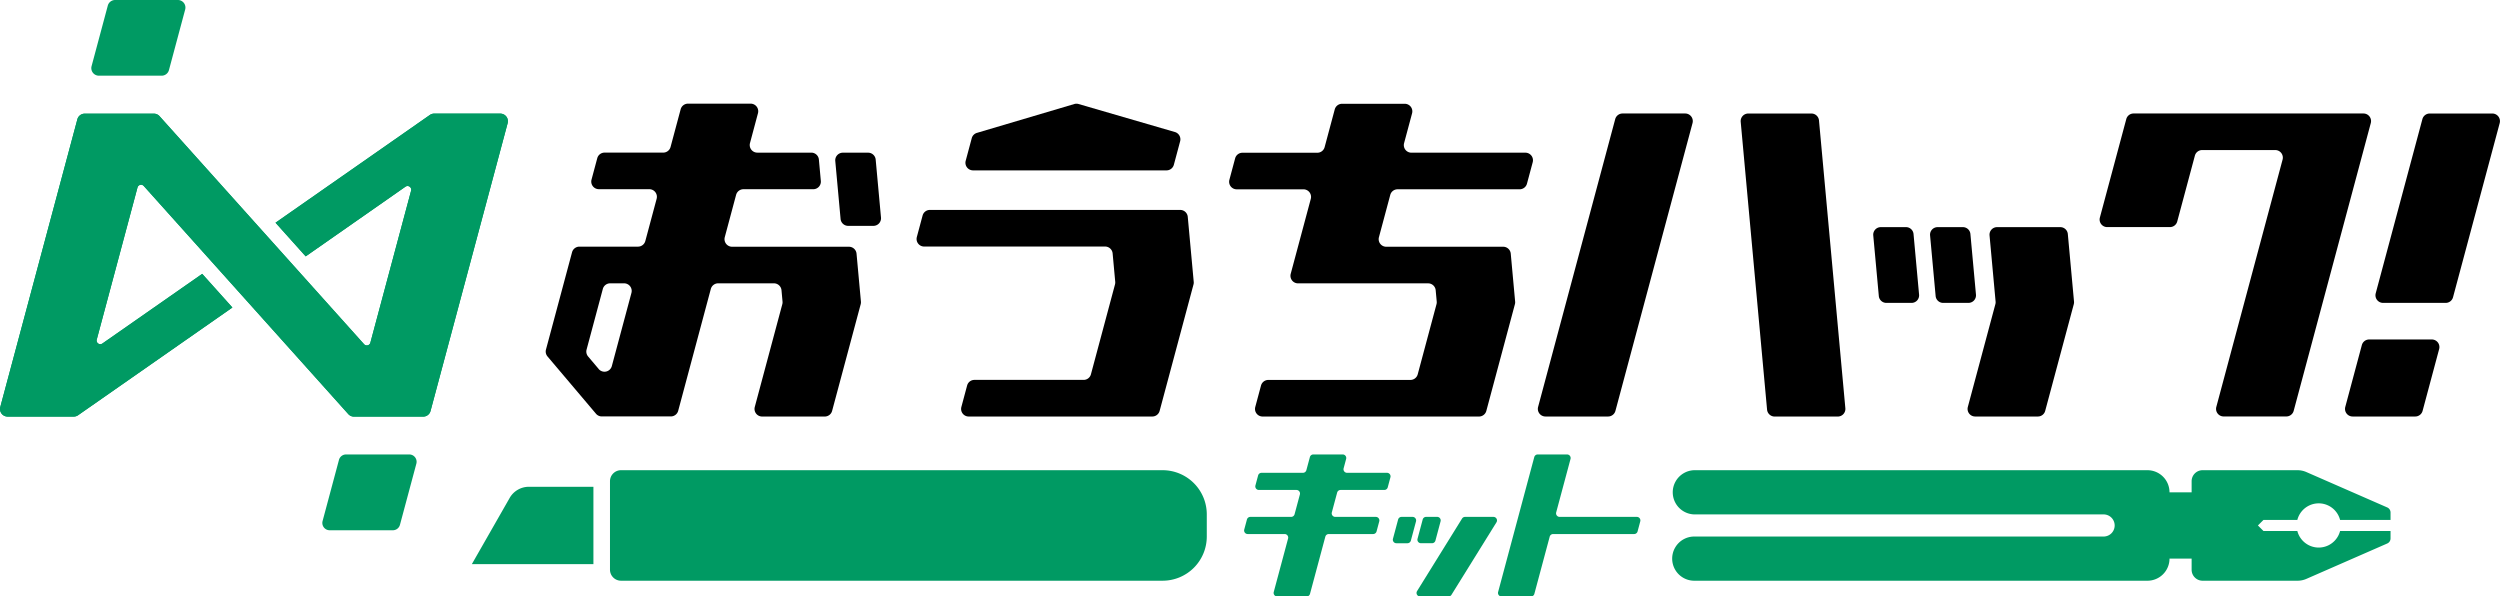 <svg xmlns="http://www.w3.org/2000/svg" width="167.652" height="40" viewBox="0 0 167.652 40"><defs><style>.a{fill:#009a63;}</style></defs><g transform="translate(-50 -30)"><path class="a" d="M143.063,62.681l.18-.674a.238.238,0,0,0-.23-.3h-2.679a.239.239,0,0,1-.23-.3l.169-.631a.238.238,0,0,0-.23-.3h-1.971a.238.238,0,0,0-.23.177l-.236.878a.238.238,0,0,1-.23.176H134.6a.239.239,0,0,0-.23.177l-.181.673a.239.239,0,0,0,.23.3h2.522a.239.239,0,0,1,.231.3l-.357,1.33a.238.238,0,0,1-.23.176h-2.735a.238.238,0,0,0-.23.177l-.181.673a.239.239,0,0,0,.23.3h2.48a.239.239,0,0,1,.231.3l-.962,3.587a.239.239,0,0,0,.231.3h1.971a.237.237,0,0,0,.23-.177l1.028-3.833a.238.238,0,0,1,.23-.177h2.976a.237.237,0,0,0,.23-.177l.18-.673a.238.238,0,0,0-.23-.3h-2.721a.239.239,0,0,1-.23-.3l.357-1.329a.238.238,0,0,1,.23-.177h2.934A.238.238,0,0,0,143.063,62.681Z"/><path class="a" d="M143.759,64.839l-.346,1.291a.237.237,0,0,0,.229.3h.741a.238.238,0,0,0,.23-.176l.346-1.291a.238.238,0,0,0-.23-.3h-.741A.237.237,0,0,0,143.759,64.839Z"/><path class="a" d="M146.261,66.253l.345-1.291a.237.237,0,0,0-.229-.3h-.741a.237.237,0,0,0-.229.176l-.346,1.291a.237.237,0,0,0,.229.3h.741A.238.238,0,0,0,146.261,66.253Z"/><path class="a" d="M148.047,64.775l-3.017,4.863a.237.237,0,0,0,.2.362h1.907a.235.235,0,0,0,.2-.112l3.018-4.862a.238.238,0,0,0-.2-.363h-1.906A.239.239,0,0,0,148.047,64.775Z"/><path class="a" d="M159.768,64.663H154.59a.239.239,0,0,1-.231-.3l.962-3.587a.239.239,0,0,0-.231-.3h-1.971a.239.239,0,0,0-.23.177L150.465,69.7a.238.238,0,0,0,.23.3h1.971a.237.237,0,0,0,.23-.177l1.028-3.833a.239.239,0,0,1,.23-.177h5.434a.237.237,0,0,0,.23-.177l.18-.673A.238.238,0,0,0,159.768,64.663Z"/><path d="M173.606,55.792l-1.623-17.715a.51.51,0,0,0-.508-.464h-4.234a.51.51,0,0,0-.508.557l1.768,19.3a.51.51,0,0,0,.508.464h4.234a.511.511,0,0,0,.508-.557Z"/><path d="M153.639,57.931h4.2a.51.51,0,0,0,.493-.378l5.171-19.3a.511.511,0,0,0-.493-.642h-4.2a.51.51,0,0,0-.493.378l-5.171,19.3A.511.511,0,0,0,153.639,57.931Z"/><path d="M192.589,37.99l-1.77,6.6a.508.508,0,0,0,.491.639h4.207a.506.506,0,0,0,.49-.376l1.183-4.413a.508.508,0,0,1,.491-.377h4.9a.509.509,0,0,1,.491.64l-4.444,16.585a.508.508,0,0,0,.49.64h4.207a.509.509,0,0,0,.491-.377l5.172-19.3a.509.509,0,0,0-.491-.64H193.079A.506.506,0,0,0,192.589,37.99Z"/><path d="M212.447,37.991l-3.13,11.679a.511.511,0,0,0,.493.642h4.2a.509.509,0,0,0,.492-.378l3.13-11.679a.511.511,0,0,0-.493-.642h-4.2A.508.508,0,0,0,212.447,37.991Z"/><path d="M207.768,57.931h4.2a.51.51,0,0,0,.493-.378l1.111-4.147a.51.51,0,0,0-.493-.641h-4.2a.51.51,0,0,0-.492.377l-1.111,4.147A.51.51,0,0,0,207.768,57.931Z"/><path d="M177.827,45.232h-1.7a.507.507,0,0,0-.505.553l.373,4.066a.507.507,0,0,0,.5.461h1.7a.507.507,0,0,0,.5-.554l-.372-4.065A.507.507,0,0,0,177.827,45.232Z"/><path d="M181.637,45.232h-1.7a.507.507,0,0,0-.505.553l.373,4.066a.506.506,0,0,0,.5.461h1.7a.508.508,0,0,0,.505-.554l-.373-4.065A.506.506,0,0,0,181.637,45.232Z"/><path d="M188.165,45.232h-4.24a.507.507,0,0,0-.505.553l.406,4.436a.486.486,0,0,1-.015.178l-1.847,6.893a.508.508,0,0,0,.49.639h4.209a.506.506,0,0,0,.489-.376L189.07,50.4a.533.533,0,0,0,.015-.178l-.415-4.528A.507.507,0,0,0,188.165,45.232Z"/><path d="M152.4,42.316l.385-1.437a.509.509,0,0,0-.491-.64h-7.645a.507.507,0,0,1-.49-.639l.536-2a.508.508,0,0,0-.491-.64H140a.509.509,0,0,0-.491.377l-.678,2.53a.506.506,0,0,1-.49.376H133.32a.508.508,0,0,0-.491.377l-.385,1.437a.507.507,0,0,0,.491.639h4.477a.509.509,0,0,1,.491.64l-1.347,5.027a.508.508,0,0,0,.491.639h8.725a.509.509,0,0,1,.506.462l.07.761a.509.509,0,0,1-.016.178l-1.259,4.7a.508.508,0,0,1-.491.376h-9.527a.509.509,0,0,0-.491.377l-.385,1.437a.509.509,0,0,0,.491.64h14.513a.509.509,0,0,0,.491-.377l1.917-7.155a.486.486,0,0,0,.015-.178l-.294-3.214a.508.508,0,0,0-.506-.462h-7.843a.508.508,0,0,1-.491-.639l.76-2.837a.508.508,0,0,1,.491-.377h8.189A.508.508,0,0,0,152.4,42.316Z"/><path d="M98.605,45.9l.759-2.833a.51.51,0,0,1,.493-.378h4.681a.51.51,0,0,0,.508-.556l-.131-1.433a.511.511,0,0,0-.508-.464h-3.62a.51.51,0,0,1-.492-.642l.535-2a.51.51,0,0,0-.492-.643h-4.2a.511.511,0,0,0-.493.379l-.677,2.526a.508.508,0,0,1-.492.378H90.544a.508.508,0,0,0-.492.378l-.384,1.433a.51.51,0,0,0,.492.642h3.382a.511.511,0,0,1,.493.643l-.759,2.832a.51.51,0,0,1-.493.378H88.855a.51.51,0,0,0-.493.378l-1.748,6.522a.51.51,0,0,0,.1.461l3.253,3.844a.508.508,0,0,0,.389.181h4.631a.51.51,0,0,0,.493-.378l2.19-8.177A.51.51,0,0,1,98.167,49H101.9a.511.511,0,0,1,.508.464l.069.759a.486.486,0,0,1-.015.178l-1.846,6.89a.51.51,0,0,0,.493.642h4.2a.51.51,0,0,0,.493-.378l1.917-7.154a.533.533,0,0,0,.015-.178l-.294-3.212a.511.511,0,0,0-.508-.464H99.1A.51.51,0,0,1,98.605,45.9Zm-8.457,8.844-.711-.841a.51.51,0,0,1-.1-.461l.89-3.321.2-.748A.51.51,0,0,1,90.916,49h.936a.51.51,0,0,1,.493.642L91.03,54.549A.51.51,0,0,1,90.148,54.747Z"/><path d="M106.878,45.146h1.694a.51.51,0,0,0,.508-.557l-.356-3.886a.51.51,0,0,0-.508-.464h-1.694a.511.511,0,0,0-.508.557l.356,3.886A.51.51,0,0,0,106.878,45.146Z"/><path d="M129.147,44.078H112.36a.506.506,0,0,0-.49.376l-.386,1.44a.507.507,0,0,0,.49.639h12.134a.508.508,0,0,1,.506.462l.174,1.9a.508.508,0,0,1-.015.178L123.159,55.1a.506.506,0,0,1-.49.376h-7.323a.507.507,0,0,0-.49.376l-.386,1.441a.508.508,0,0,0,.49.639h12.315a.509.509,0,0,0,.491-.377l2.271-8.477a.486.486,0,0,0,.015-.178l-.4-4.36A.508.508,0,0,0,129.147,44.078Z"/><path d="M128.791,38.854l-6.459-1.878a.513.513,0,0,0-.288,0l-6.53,1.935a.509.509,0,0,0-.348.357l-.406,1.515a.511.511,0,0,0,.493.643h12.974a.51.51,0,0,0,.493-.378l.421-1.573A.51.51,0,0,0,128.791,38.854Z"/><path class="a" d="M72.731,60.841a.492.492,0,0,1,.475-.365h4.24a.491.491,0,0,1,.475.619l-1.1,4.1a.493.493,0,0,1-.475.365H72.108a.492.492,0,0,1-.475-.619Z"/><path class="a" d="M61.33,34.7a.508.508,0,0,1-.491.376H56.632a.508.508,0,0,1-.491-.639l1.089-4.064A.508.508,0,0,1,57.721,30h4.207a.507.507,0,0,1,.49.639Z"/><path class="a" d="M50.018,57.294,55.188,38a.51.51,0,0,1,.493-.378h4.64a.51.51,0,0,1,.379.17L74.416,53.084a.246.246,0,0,0,.42-.1l2.733-10.2a.246.246,0,0,0-.378-.265L70.5,47.192l-2.024-2.257,10.349-7.224a.505.505,0,0,1,.291-.092h4.434a.51.51,0,0,1,.493.642l-5.171,19.3a.51.51,0,0,1-.493.378H73.737a.511.511,0,0,1-.38-.17L59.641,42.472a.246.246,0,0,0-.42.1l-2.733,10.2a.246.246,0,0,0,.378.265l6.694-4.672,2.025,2.257L55.236,57.845a.511.511,0,0,1-.292.092H50.51A.51.51,0,0,1,50.018,57.294Z"/><path class="a" d="M50.018,57.294,55.188,38a.51.51,0,0,1,.493-.378h4.64a.51.51,0,0,1,.379.17L74.416,53.084a.246.246,0,0,0,.42-.1l2.733-10.2a.246.246,0,0,0-.378-.265L70.5,47.192l-2.024-2.257,10.349-7.224a.505.505,0,0,1,.291-.092h4.434a.51.51,0,0,1,.493.642l-5.171,19.3a.51.51,0,0,1-.493.378H73.737a.511.511,0,0,1-.38-.17L59.641,42.472a.246.246,0,0,0-.42.1l-2.733,10.2a.246.246,0,0,0,.378.265l6.694-4.672,2.025,2.257L55.236,57.845a.511.511,0,0,1-.292.092H50.51A.51.51,0,0,1,50.018,57.294Z"/><path class="a" d="M89.795,67.832H81.642L84.18,63.39a1.483,1.483,0,0,1,1.286-.746h4.329Z"/><path class="a" d="M2.963,0H4.449A2.963,2.963,0,0,1,7.411,2.963V39.281a.741.741,0,0,1-.741.741H.741A.741.741,0,0,1,0,39.281V2.963A2.963,2.963,0,0,1,2.963,0Z" transform="translate(130.928 61.532) rotate(90)"/><path class="a" d="M210.312,64.369a.37.37,0,0,0-.222-.34l-5.423-2.372a1.482,1.482,0,0,0-.594-.125h-6.364a.738.738,0,0,0-.737.738v.745h-1.483a1.482,1.482,0,0,0-1.482-1.483H163.62a1.483,1.483,0,0,0,0,2.965h27.422a.742.742,0,1,1,0,1.483H163.62a1.482,1.482,0,0,0,0,2.964h30.387a1.482,1.482,0,0,0,1.482-1.482h1.483v.744a.738.738,0,0,0,.738.738h6.363a1.481,1.481,0,0,0,.594-.124l5.423-2.373a.37.37,0,0,0,.222-.339v-.5h-3.384a1.48,1.48,0,0,1-2.867,0h-2.272l-.371-.371.371-.37h2.272a1.48,1.48,0,0,1,2.867,0h3.384Z"/></g></svg>